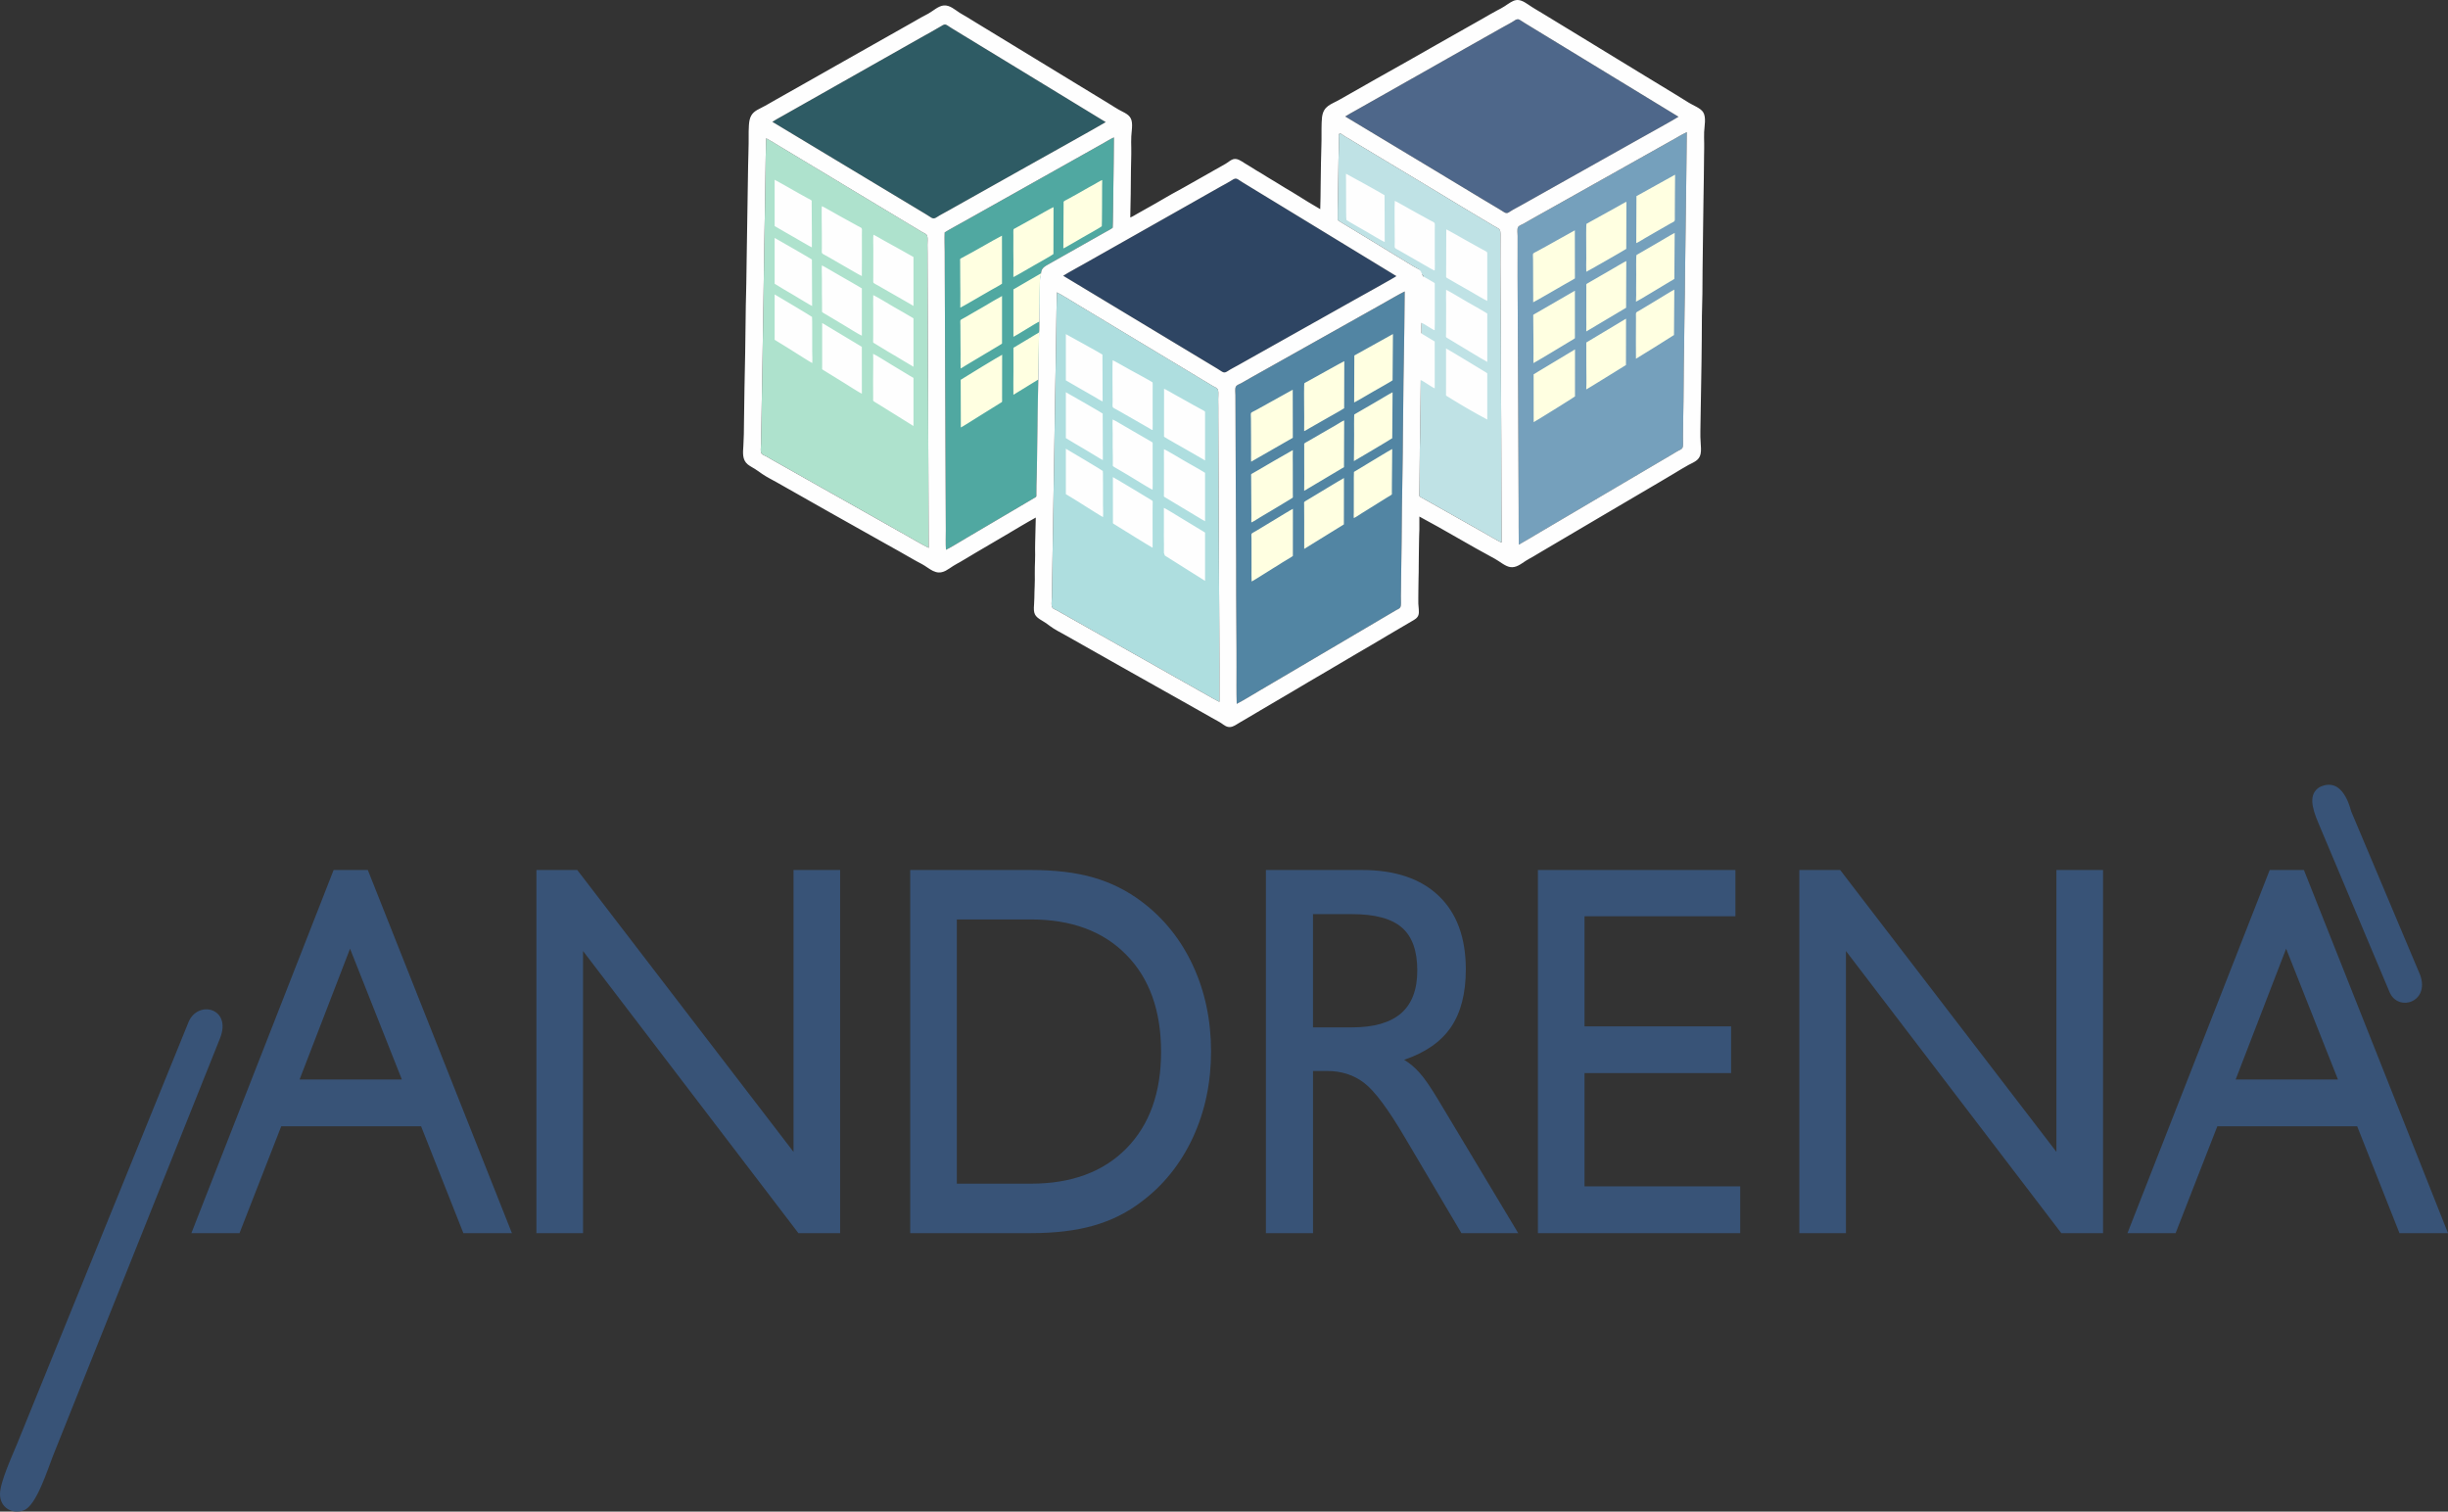 <?xml version="1.0" encoding="UTF-8"?>
<!DOCTYPE svg PUBLIC "-//W3C//DTD SVG 1.1//EN" "http://www.w3.org/Graphics/SVG/1.1/DTD/svg11.dtd">
<!-- Creator: CorelDRAW 2020 (64 Bit) -->
<svg xmlns="http://www.w3.org/2000/svg" xml:space="preserve" width="351.365mm" height="216.944mm" version="1.1" style="shape-rendering:geometricPrecision; text-rendering:geometricPrecision; image-rendering:optimizeQuality; fill-rule:evenodd; clip-rule:evenodd"
viewBox="0 0 35132.4 21691.86"
 xmlns:xlink="http://www.w3.org/1999/xlink"
 xmlns:xodm="http://www.corel.com/coreldraw/odm/2003">
 <rect x="0" y="0" width="35132.4" height="21691.86" fill="#333333" stroke="none"/>
 <defs>
  <style type="text/css">
   <![CDATA[
    .fil7 {fill:#2E4563}
    .fil5 {fill:#2E5B64}
    .fil0 {fill:#385377}
    .fil6 {fill:#4E678A}
    .fil8 {fill:#50A8A1}
    .fil2 {fill:#5285A3}
    .fil1 {fill:#75A0BC}
    .fil3 {fill:#AEDEDF}
    .fil4 {fill:#AEE2CD}
    .fil9 {fill:#BFE2E5}
    .fil11 {fill:#FEFEFE}
    .fil10 {fill:#FFFFE1}
   ]]>
  </style>
 </defs>
 <g id="Camada_x0020_1">
  <path class="fil0" d="M343.98 21672.91c180.22,-69.6 341.7,-593.56 412.08,-769.53l2401.21 -6002.66c174.13,-435.33 -314.83,-554.76 -450.23,-236.65l-2463.4 6059.55c-72.62,178.65 -243.45,546.15 -243.63,717.67 -0.22,197.82 181.79,294.21 343.97,231.62zm32943.04 -10376.19c-159.24,100.99 -106.72,295.63 -16.83,509.1l1021.74 2427.43c119.94,293.76 580.48,152.25 442.07,-238.69l-989.78 -2348.42c-12.52,-29.85 -112.77,-517.68 -457.2,-349.42zm-28987.51 4194.31l1467.85 0 -743.7 -1876.95 -724.14 1876.95zm27785.7 0l1467.85 0 -743.7 -1876.95 -724.14 1876.95zm-1552.92 2205.02l2041.43 -5211.19 490.82 0 2067.86 5211.19 -696.57 0 -606.91 -1533.6 -2006.94 0 -598.87 1533.6 -690.82 0zm-4709.29 0l0 -5211.19 586.21 0 3103.51 4045.1 0 -4045.1 668.98 0 0 5211.19 -598.86 0 -3090.87 -4048.91 0 4048.91 -668.97 0zm-3751.82 0l0 -5211.19 2834.56 0 0 663.8 -2165.58 0 0 1579.37 2103.49 0 0 671.43 -2103.49 0 0 1625.16 2234.54 0 0 671.43 -2903.51 0zm-3903.53 0l0 -5211.19 1379.32 0c475.88,0 843.7,124.63 1102.34,372.59 258.62,247.98 387.34,600.23 387.34,1054.21 0,343.34 -71.25,619.29 -212.63,827.83 -142.52,208.56 -365.53,364.97 -672.42,469.23 79.3,47.05 152.88,109.37 222.98,188.21 70.12,77.56 159.77,208.55 270.12,392.94l1143.7 1906.18 -814.95 0 -808.07 -1367.02c-242.52,-412 -437.94,-675.24 -587.36,-788.42 -148.29,-114.45 -326.44,-171.68 -532.2,-171.68l-202.31 0 0 2327.12 -675.86 0zm675.86 -2952.75l558.62 0c313.8,0 548.31,-67.4 704.63,-200.93 155.18,-134.79 233.33,-339.53 233.33,-615.48 0,-283.57 -73.56,-488.3 -221.83,-616.74 -148.29,-128.43 -387.38,-192.02 -716.13,-192.02l-558.62 0 0 1625.16zm-4048.36 -1548.86l-1063.24 0 0 3792.02 1063.24 0c581.62,0 1037.96,-169.11 1370.14,-506.11 332.2,-338.25 497.72,-799.86 497.72,-1386.08 0,-588.78 -165.52,-1052.93 -497.72,-1391.19 -332.18,-339.53 -788.52,-508.65 -1370.14,-508.65zm0 -709.59c348.29,0 647.14,35.61 897.71,108.1 249.44,72.47 479.32,185.66 687.39,342.08 319.54,239.05 565.51,545.53 739.09,918.11 173.56,373.87 260.92,785.89 260.92,1234.77 0,450.15 -87.36,863.44 -262.07,1239.84 -175.87,375.14 -420.7,681.61 -737.94,918.12 -203.47,156.41 -432.21,269.6 -686.23,342.07 -254.02,72.49 -552.88,108.1 -898.87,108.1l-1732.22 0 0 -5211.19 1732.22 0zm-7096.72 5211.19l0 -5211.19 586.22 0 3103.53 4045.1 0 -4045.1 668.97 0 0 5211.19 -598.87 0 -3090.86 -4048.91 0 4048.91 -668.99 0zm-4951.83 0l2041.42 -5211.19 490.81 0 2067.87 5211.19 -696.57 0 -606.91 -1533.6 -2006.94 0 -598.87 1533.6 -690.81 0z"/>
  <g id="_2411376753392">
   <path class="fil1" d="M21796.8 7816.95c109.27,-61.11 217.71,-127.75 325.81,-191.33l1802.67 -1062.01c27.04,-15.96 54.13,-31.82 81.21,-47.69 26.23,-15.4 56.1,-35.85 82.48,-48.92 32.87,-16.31 57.79,-22.72 64.07,-64.06 5.35,-35.16 -0.73,-92.27 0.59,-131.64 2.89,-86.01 1.03,-173.22 2.93,-259.44 7.52,-342.57 5.9,-685.95 12.88,-1028.3 3.49,-171.14 2.67,-342.65 6.55,-513.53 3.92,-171.87 5.67,-344.38 6.85,-516.3 2.34,-342.13 10.54,-684.56 13.39,-1026.71 2.87,-343.75 9.11,-687.66 12.5,-1031.43 -56.4,26.86 -113.66,61.32 -168.32,92.28 -55.89,31.67 -112.03,63.2 -168.14,94.46 -111.8,62.25 -223.15,125.44 -334.8,187.98l-1339.24 752.05c-111.43,62.69 -223.73,124.03 -334.05,188.57 -25.08,14.68 -66.3,25.07 -79.36,51.34 -13.64,27.46 -4.28,91.13 -4.43,123.81 -3.4,779.14 6.14,1565.72 8.07,2346.04l6.55 1561.07c0.48,174.45 -0.35,349.39 1.8,523.78z"/>
   <path class="fil2" d="M17748.73 10100.66c61.88,-28.85 257.17,-148.01 329.63,-190.72 109.17,-64.33 218.33,-128.67 327.59,-192.83l1309.92 -771.77c54.61,-32.09 109.12,-64.37 163.68,-96.55l163.87 -96.44c34.19,-16.58 56.45,-23.97 61.43,-66.53 4.37,-37.31 -1.21,-90.52 0.28,-131.59 3.08,-85.13 1.04,-171.8 2.89,-257.29 7.4,-342.71 8.24,-686.97 12.21,-1029.84 3.96,-342.07 12.86,-684.37 13.76,-1026.49 0.45,-171.77 5.32,-343.57 5.55,-515.59 0.23,-170.44 4.76,-342.37 7.1,-513.03 4.68,-343.15 11.71,-686.29 13.21,-1029.48 -83.61,40.36 -245.81,136.31 -336.32,186.79l-1004.55 563.99c-223.24,125.24 -446.56,250.44 -669.61,376.04 -111.44,62.74 -223.77,124.1 -334.08,188.72 -25.31,14.84 -64.54,23.96 -78.68,50.19 -15.63,29.02 -6.23,90.95 -6.18,124.97 1.2,780.35 6.98,1560.81 10,2341.18 1.35,347.55 -0.75,695.95 3.84,1043.37 2.28,172.91 1.61,346.97 2,519.99 0.39,173.03 -2.92,350.41 2.47,522.91z"/>
   <path class="fil3" d="M17501.05 10072.58c2.46,-680.8 -4.47,-1363.13 -7.6,-2044.05 -3.13,-681.07 -5.88,-1362.14 -8.74,-2043.22 -0.35,-84.76 0.76,-170.52 -1.43,-255.13 -0.93,-35.79 6.41,-96.4 -1.49,-127.63 -9.33,-36.88 -40.06,-43.15 -69.4,-59.27l-1922.31 -1157.25c-77.67,-46.6 -252.78,-156.39 -321.95,-190.68 -9.4,341.33 -10.08,683.54 -17.26,1024.98 -7.22,342.9 -11.6,686.21 -17.02,1029.17 -10.8,684.92 -23.72,1369.81 -33.82,2054.74 -1.25,85.25 -4.03,172.15 -3.72,257.21 0.14,38.64 -7.85,92.02 -3.57,126.93 5.29,43.28 31.56,50.13 66.04,65.8l2171.94 1224.98c56.14,31.7 112.24,65.75 170.32,93.44z"/>
   <path class="fil4" d="M10995.23 1984.54c-10.52,341.7 -10.32,684.96 -17.56,1026.88 -7.28,343.23 -12.2,687.17 -16.79,1030.46 -9.16,685.11 -22.88,1370.62 -33.96,2055.76 -1.39,85.37 -4.94,172.61 -4.58,257.73 0.15,36.36 -7.64,96.22 -2.55,127.87 6.39,39.71 36.35,45.94 67.61,61 26.2,12.62 57.24,33.03 83.56,47.87l1921.9 1083.61c86.87,48.84 255.76,148.37 335.51,186.5 -4.5,-1363.3 -12.52,-2726.58 -16.51,-4089.84 -0.25,-85.62 0.46,-171.94 -1.58,-257.46 -0.83,-34.8 6.72,-96.5 -2.47,-126.68 -10.41,-34.16 -42.12,-40.84 -69.91,-56.31l-2081.67 -1253.32c-52.81,-31.87 -106.09,-66.38 -161.01,-94.08z"/>
   <path class="fil5" d="M11085.74 1746.87l-0.37 1.86c0.43,0.72 1079.01,649.24 1178.66,709.3l885.34 532.6c49.16,29.46 98.26,60.04 147.63,88.99 80.15,47.01 89.05,75.82 150.5,35.08 45.64,-30.27 102.69,-58.59 151.21,-85.92l1059.42 -594.93c42.63,-23.9 1202.36,-671.58 1209.16,-680.38l0.55 -1.76c-0.49,-1.52 -1077.51,-656.97 -1177.08,-717.72l-884.12 -538.7c-48.86,-29.68 -97.76,-60.69 -146.89,-89.71 -84.31,-49.76 -84.93,-75.77 -151.27,-31.33 -30.97,20.75 -263.76,149.56 -302.05,171.12l-1969.7 1114.43c-50.18,28.45 -102.64,55.91 -150.99,87.07z"/>
   <path class="fil6" d="M19307.53 1670.48l-0.34 1.86c0.42,0.24 1079.46,649.83 1178.85,709.07 343.79,204.89 689.36,418.62 1032.88,621.65 24.64,14.55 49.55,32.28 73.1,45.7 31.27,17.81 49.31,7.53 76.66,-10.73 44.46,-29.68 103.72,-59.08 151.47,-85.83 50.5,-28.29 101.12,-56.52 151.52,-84.96l907.93 -509.96c202.14,-112.64 403.17,-227.43 605.33,-340.02 52.54,-29.26 605.11,-336.18 604.38,-341.98l-2059.88 -1255.28c-48.75,-29.72 -97.9,-60.82 -147.03,-89.66 -23.94,-14.03 -51.88,-35.21 -74.21,-46.76 -32.01,-16.57 -52.58,-2.52 -79.37,15.36 -43.87,29.3 -103.7,59.39 -150.92,85.8 -353,197.39 -707.58,400.07 -1059.79,599.36l-1059.8 599.36c-49.61,28.19 -103.16,56.23 -150.77,87.03z"/>
   <path class="fil7" d="M15258.63 3957.45l2063.58 1243.8c49.25,29.48 98.36,59.87 147.78,88.93 80.08,47.06 88.71,75.85 150.29,35.05 45.56,-30.2 102.89,-58.5 151.35,-85.85 50.39,-28.43 100.9,-56.62 151.27,-85.06l1513.42 -849.93c53.25,-29.86 604.64,-335.41 604.4,-342.12 -0.47,-1.29 -1077.71,-657.01 -1177.23,-717.65 -196.31,-119.58 -392.27,-239.83 -588.89,-358.87 -98.05,-59.35 -195.96,-119.14 -293.75,-178.93 -48.65,-29.75 -97.8,-60.95 -146.89,-89.72 -80.82,-47.35 -86,-76.77 -154.19,-31.39 -44.61,29.69 -103.13,58.9 -150.8,85.82 -50.35,28.43 -100.75,56.81 -151.05,85.31 -101.06,57.27 -202.13,114.5 -303.15,171.82l-1514.12 856.38c-79.34,45.01 -234.23,128.3 -302.01,172.4z"/>
   <path class="fil8" d="M14900.84 5455.6l10.81 -685.01 2.38 -154.82 25.87 -693.03c4.79,-54.88 27.8,-83.42 74.13,-111.33 38.73,-23.34 80.69,-46.21 120.37,-68.23 80.11,-44.45 159.42,-90.64 239.41,-135.38 159.98,-89.5 318.73,-181.48 478.81,-270.79 16.87,-9.41 111.52,-59.36 116.51,-69.36 4.2,-8.43 8.73,-520.73 9.1,-555.41 2.65,-246.57 8.63,-494.1 8.93,-740.53 -44.98,18.55 -108.6,58.83 -153.13,83.95 -50.39,28.43 -100.8,56.81 -151.23,85.16l-1822.32 1023.3c-58.84,33.39 -264.89,144.76 -302.98,171.69 -3.97,91.84 0.33,188.77 0.72,281.22 0.41,95.48 0.34,190.98 0.62,286.47l6.6 1711.66c1.32,663.11 6.92,1327.54 8.63,1990.95 0.23,90.33 -4.37,194.79 2.14,283.39 21.53,-4.94 256.81,-147.17 294.72,-169.8 98.1,-58.6 197.22,-116.78 295.96,-174.32 197.74,-115.24 394.68,-232.44 591.79,-348.8 24.49,-14.46 49.25,-28.53 73.47,-43.44 46.22,-28.49 42.04,-14.45 41.47,-74.71 -0.72,-75.47 1.98,-156.3 4.26,-231.99 4.64,-153.2 5.98,-309.2 7.71,-462.59l15.29 -928.23z"/>
   <path class="fil9" d="M19197.99 3158.75c35.2,25.51 180.88,111.26 229.05,140.59 230.66,140.51 465.13,281.37 694.13,423.12 38.36,23.75 77.21,47.04 115.79,70.47 19.29,11.7 38.53,23.62 57.92,35.1 19.82,11.73 41.9,19.72 60.73,32.53l76.36 109.72 -30.9 663.37 -1.1 112.53 -9.81 709.97c-2.38,145.2 -4.01,290.67 -4.81,435.92 -0.4,72.45 -2.35,144.87 -3.05,217.26 -0.7,71.74 0.2,147.67 -2.97,218.89 -3.1,69.46 -2.71,145.46 -3.19,215.44l-4.73 438.95c-0.69,35.86 -0.22,72.04 -1.46,107.83 -1.28,36.89 -3.52,31.28 50.9,61.27 94.44,52.04 188.51,105.98 282.43,159.08 93.92,53.1 189.03,105.33 282.36,159.39 93.1,53.93 188.45,106.57 282.47,159.08 38.66,21.59 261.38,153.05 282.4,157.12 1.83,-196.05 -2.21,-392.36 -2.15,-588.38 0.21,-589.2 -4.82,-1181.94 -6.96,-1771.56 -1.42,-393.07 -0.74,-786.91 -5.92,-1179.89 -3.88,-295.36 -1.73,-591.7 -1.01,-887.09 0.12,-49.51 -8.64,-72.08 -53.55,-94.21 -35.44,-17.45 -61.78,-35.56 -95.25,-55.17 -248.02,-145.43 -494.22,-297.5 -740.8,-445.75l-1110.53 -667.92c-61.62,-37.18 -123.89,-73.77 -184.97,-111.79 -14.84,-9.24 -30.37,-16.47 -45.19,-25.49 -17.19,-10.44 -32.32,-23 -48.98,-33.91 -50.2,-32.87 -42.23,26.78 -41.05,60.82 3.32,95.34 -1.84,198.24 -4.15,294.24l-8.81 583.74c-1.22,98.45 -5.66,196.23 -3.2,294.72z"/>
   <path class="fil10" d="M22003.36 4337.81c9.84,-1.24 387.85,-220.22 449.41,-256.49 48.43,-28.54 103.31,-55.25 149.37,-86.38l-0.79 -689.64 -261.27 145.25c-85,50.55 -177.35,97.51 -264.13,146.52 -92.63,52.31 -75.46,19.52 -74.4,124.97 0.69,68.41 0.81,136.89 0.93,205.31 0.12,68.45 0.59,136.85 0.46,205.31 -0.12,68 2.63,137.42 0.42,205.16zm-8221.59 76.3c9.86,-0.42 267.93,-151.65 299.63,-169.73 49.96,-28.5 100.37,-57.28 149.85,-86.51 46.57,-27.52 106.57,-55.98 149.12,-86.78l-0.7 -689.08c-13.59,4.17 -234.25,128.74 -262.86,145.72 -97.36,57.76 -223.55,123.82 -327.53,180.98 -15.61,8.59 -9.98,20.75 -9.77,37.09l1.24 257.95c0.59,135.89 3.68,274.78 1.01,410.36zm4173.9 2211.61l598.14 -343.08 -1.21 -690.14 -526.89 292.42c-89.19,49.77 -74.39,17.87 -72.86,126.51 2.39,168.97 0.99,343.24 1.96,513.26 0.17,30.12 -2.03,72.49 0.86,101.04zm598.5 -167.07c-14.43,5.25 -508.43,293.82 -522.03,301.65 -21.63,12.46 -44.15,24.36 -65.42,37.25 -17.56,10.62 -10.93,17.65 -10.86,37.39l2.63 458.43c0.04,67.42 1.82,136.98 -0.33,204.12 29.46,-10.68 98.52,-58.19 130.42,-76.68 126.24,-73.14 258.57,-154.3 384.01,-229.52 21.21,-12.72 42.29,-26.7 63.62,-39.03 25.59,-14.77 18.1,-9.22 17.61,-80.89l-0.21 -408.22c-0.01,-67.05 -2.43,-137.92 0.55,-204.49zm-4767.55 -1171.23c18.1,-7.72 53.39,-31.77 72.49,-43.09 24.95,-14.81 49.55,-30.06 74.51,-44.84l298.88 -178.58c29.22,-17.89 128.97,-74.82 147.98,-90.91l0.03 -682.2c-40.68,19.89 -209.95,120.89 -259.74,150.47 -86.04,51.11 -174.61,98.68 -260.13,150.49 -93.3,56.54 -78.46,19.26 -77.64,123.42 0.54,68.41 0.11,137.04 1.08,205.4 0.97,67.59 1.4,135.22 1.48,202.83 0.04,36.22 -1.75,184.03 1.05,207.03zm4768.36 2014.24c-16.37,6.2 -237.21,141.41 -259.11,154.46 -85.35,50.85 -171.21,102.74 -255.89,154.71 -97.77,60 -79.91,27.03 -79.26,121.79l0.44 410.61c0.55,65.17 -2.63,137.42 1.38,201.63 11.76,-2.12 261.06,-161.37 295.12,-182.08 48.85,-29.69 100.89,-61.12 148.37,-92.73 45.52,-30.32 105.44,-59.62 148.47,-91.54l0.48 -676.85zm-4765.44 -1167.38c13.13,-3.61 222.48,-136.99 254.15,-156.3l316.36 -196.92c18.29,-11.27 22.64,-7.67 21.71,-32.11 -0.65,-16.8 -0.54,-33.45 -0.46,-50.26l0.87 -608.04c-13.02,3.15 -589.11,353.04 -594.87,359.78l2.24 683.85zm753.99 -2157.84c15.14,-3.95 254.41,-144.18 289.73,-164.32 35.21,-20.06 274.86,-153.92 284.89,-166.53l1.65 -673.05c-17.63,3.28 -220.7,120.72 -253.92,139.3l-318.34 175.82c-6.98,6.91 -3.83,80.61 -3.87,95.4 -0.11,65.97 -1.33,132.39 -0.65,198.29 1.36,131.27 2.95,263.88 0.52,395.09zm4172.96 2210.58c14.33,-4.09 57.58,-31.85 73.86,-41.12l214.17 -122.42c93.22,-55.66 195.28,-106.77 286.01,-164.98l2.18 -675.64c-13.61,3.47 -479.56,264.54 -509.28,280.45 -8.91,4.76 -58.91,30.94 -63,34.91 -7.65,7.43 -4.57,272.36 -4.39,293.57 1.1,131.5 2.66,263.79 0.45,395.23zm0.26 856.51l571.31 -339.89 2.83 -670.94c-29.16,10.28 -92.96,53.67 -124.59,71.34 -125.39,69.99 -250.92,146.29 -376.71,217.69 -85.22,48.37 -71.87,32.85 -72.14,76.43l-0.01 248.26c-0.55,131.69 2.42,265.96 -0.7,397.1zm571.09 -183.62c-24.85,11.11 -459.34,275.16 -499.22,298.78 -84.86,50.26 -72.71,38.01 -72.35,77.54l1.25 243.33c-0.39,132.17 -0.06,264.27 -0.14,397.22l569.17 -351.45 1.29 -665.43zm-4027.18 -3294.83c12.45,-2.88 245.66,-139.66 277.47,-158.15 35.02,-20.37 263.68,-147.38 274.36,-160.3 3.27,-7.26 4.7,-530.45 4.43,-579.74 -0.14,-26.64 2.44,-58.04 1.11,-83.65 -18.15,4.98 -100.8,55.15 -123.67,68 -41.1,23.08 -84.01,44.79 -124.41,68.9 -78.99,47.14 -165.5,93.33 -246.49,137.87 -10.83,5.95 -56.04,27.37 -59,36.51l-3.8 670.56zm4176.1 1536.53l-2.7 674.07c13.18,-3.53 243.71,-139.22 276.82,-158.31 32.1,-18.51 267.04,-150.26 274.66,-160.02l5.34 -663.81 -554.11 308.07zm-6.35 1515.32c3.28,-0.71 537.05,-316.28 550.25,-328.59l4.82 -658.81c-40.97,19 -189.23,109.9 -243.58,140.57l-305.13 177.15c-6.33,8.64 -3.01,265.96 -3.23,288.57 -1.22,127.08 -0.12,254.17 -3.12,381.11zm-1.95 816.13c9.36,3.05 102.92,-60.46 118.23,-70.09 39.44,-24.85 79.56,-49.59 119.26,-74.12 79.38,-49.02 158.46,-100.39 238.18,-148.54 82.78,-49.99 71.82,-35.94 71.32,-73.77 -1.04,-77.71 2.03,-160.75 1.53,-241.07 -0.81,-126.97 4.83,-255.19 3.32,-382.09 -13.98,2.71 -489.41,294.4 -549.05,328.71 -3.49,52.14 -1.14,112.48 -1.75,165.58l-0.57 417.77c-0.09,16.67 -2.8,64.89 -0.47,77.63zm-4516.46 -2667.96c8.45,-13.72 2.98,-179.85 3.24,-209.91 1.5,-170.81 3.87,-366.8 9.43,-537.21 0.5,-15.14 2.87,-33.18 7.62,-47.4 7.62,-22.82 4.62,-25.74 7.61,-47.84l-395.79 230.38 0.06 679.98c21.09,-5.78 346.71,-212.78 369.87,-217.33l-2.03 149.33zm-11.16 690.5l10.81 -685.01 -367.42 220.48 0.2 337.59c-0.12,110.93 -3.12,226.66 -0.55,336.95l354.49 -217.84 2.47 7.83zm7106.08 -245.22c14.49,-3.95 461.57,-273.56 521.87,-310.6 19.74,-12.13 57.34,-32.31 73.33,-46.16l0.07 -681.92 -518.35 299.82c-20.69,12.46 -42.71,24.59 -63.83,36.43 -21.07,11.79 -16.07,11.54 -15.52,35.32 0.4,17.42 0.23,35.08 0.35,52.52 1.31,198.97 5.64,419.9 2.08,614.6zm2.91 160.93l0.62 686.63c8.75,-1.14 586.94,-360.84 592.94,-369.25l0.21 -674.57 -593.77 357.19zm755.8 -1471.42c8.32,-1.41 533.5,-301.09 573.55,-328.41l2.28 -675.51c-15.27,3.61 -106.14,57.11 -126.57,68.71l-445.7 246.58c-7.7,7.57 -4.58,272.21 -4.42,293.55 0.5,66.04 0.82,132.1 0.83,198.15 0.02,63.56 -3.43,134.3 0.02,196.94zm-0.21 856.64l571.37 -339.88 2.85 -670.91c-13.12,4.07 -220.3,125.96 -250.45,143.61l-313.22 180.87c-15.77,8.81 -9.72,23.91 -9.82,40.97l-0.83 446.41c0.46,66.03 2.52,133.02 0.1,198.94zm0.56 158.24l0.14 335.11c-0.24,110.23 4.59,229.5 -0.99,338.51 12.43,-3.27 536.89,-330.85 569.85,-350.07l1.11 -665.26 -570.11 341.71zm719.57 -2100.13l-2.79 674.11c20.02,-5.76 97.91,-55.57 122.31,-69.45 123.58,-70.28 241.39,-140.86 366.67,-211.03 78.71,-44.08 62.84,-18.3 64.58,-126.01 3.08,-190.6 -0.44,-386.12 3.8,-575.75l-554.56 308.12zm-6.46 1514.92c22.49,-6.89 415.6,-247.59 482.46,-286.41 16.73,-9.71 55.2,-29.94 67.83,-41.8l4.86 -658.79c-42.33,19.74 -189.07,109.39 -243.63,140.52l-303.91 175.95c-8.43,9.05 -4.15,261.91 -4.38,285.03 -0.65,63.81 -2.03,127.12 -1.27,190.98 0.75,62.77 1.8,132.14 -1.96,194.52zm-0.56 818.72c9.62,-3.19 539.09,-333.66 545.67,-340.49l4.72 -651.47c-16.32,5.11 -208.72,124.62 -241.99,144.27 -80.6,47.63 -161.47,96.55 -241.36,145.4 -80.04,48.94 -66.43,18.22 -66.72,125.92 -0.22,77.63 -2.81,570.75 -0.31,576.37z"/>
   <path class="fil11" d="M17501.05 10072.58c-58.08,-27.69 -114.18,-61.74 -170.32,-93.44l-2171.94 -1224.98c-34.49,-15.67 -60.75,-22.52 -66.04,-65.8 -4.28,-34.91 3.71,-88.29 3.57,-126.93 -0.31,-85.06 2.47,-171.97 3.72,-257.21 10.1,-684.93 23.02,-1369.82 33.82,-2054.75 5.42,-342.95 9.8,-686.26 17.02,-1029.16 7.18,-341.44 7.86,-683.65 17.26,-1024.98 69.17,34.29 244.28,144.07 321.95,190.68l1922.31 1157.25c29.35,16.12 60.07,22.4 69.4,59.27 7.9,31.24 0.56,91.85 1.49,127.63 2.2,84.61 1.08,170.37 1.43,255.13 2.86,681.08 5.6,1362.15 8.74,2043.22 3.13,680.92 10.06,1363.25 7.6,2044.05zm-795.72 -3805.59c35.41,25.02 243.53,141.19 297.79,172.47 50.05,28.87 100.25,57.22 150.25,86.21l112.04 64.6c6.1,3.48 19.62,13.87 29.15,17.19l0 -698.02 -0.02 -0.09c-3.41,-11.29 -50.35,-32.55 -62.9,-39.79 -86.16,-49.69 -177.56,-95.16 -262.51,-145.69 -42.1,-25.04 -87.17,-48.92 -130.21,-72.68 -19.25,-10.61 -121.35,-71.36 -132.95,-71.75l-0.63 687.55zm-3595.61 -2578.96c-68.27,-41.42 -384.72,-213.76 -426.97,-237.93 -20.78,-11.9 -134.83,-78.53 -147.4,-81.59 -6.35,11.47 -1.86,189.26 -1.82,200.76l-0.91 408.22c0,16.62 0.17,33.49 -0.16,50.07 -0.73,36.16 -8.35,27.19 79.13,76.27 153.15,85.93 303.62,175.47 455.15,260.99 10.86,6.13 28.05,17.15 42.98,25.63l0 -702.42zm8234.89 31.62c-0.72,-27.73 -0.27,-47.61 0,-62.25l0 -21.2c-1.26,-27.39 -11.14,-23.02 -64.2,-53.67 -85.84,-49.57 -175.84,-94.84 -260.96,-144.85 -27.72,-16.28 -251.85,-143.43 -262.32,-145.38 -0.32,0.58 -0.7,0.83 -0.78,1.81l-1.96 604.61c0,16.65 0.13,33.45 -0.08,50.08 -0.25,19.65 -6.09,29.59 12.44,40.15 105.9,60.39 220.44,128.74 324.79,185.95 28.75,15.76 211.87,127.02 253.07,143.47l0 -598.71zm-8234.89 848.02c-62.37,-38.86 -246.99,-142.44 -276.91,-159.96 -35.88,-21.01 -284.57,-170.49 -300.38,-172.52 -2.99,65.06 -0.43,137.22 -0.47,203.04l-0.33 408.21c-0.43,75.3 -7.57,66.09 18.02,80.87 21.26,12.29 42.53,26.2 63.59,39.05 83.53,50.91 170.52,104.84 255.44,152.74 29.85,16.83 187.22,114.15 241.04,143.84l0 -695.27zm4184.84 2217.81c-45.94,-31.68 -252.42,-145.76 -288.74,-167.32 -34.56,-20.52 -285.98,-170.43 -300.56,-172.58 -2.91,64.95 -0.46,137.51 -0.37,203.23l-0.32 408.22c-0.13,16.38 0.32,33.61 -0.55,49.84 -1.22,23.01 -0.35,20.11 18.47,31.1 104.85,61.18 210.69,128.87 319.07,191.74 31.24,18.12 217.3,132.61 253,150.06l0 -694.29zm4050.05 -2285.87c-43.01,-30.05 -254.7,-147.95 -290.11,-168.38 -35.4,-20.41 -285.71,-170.72 -300.05,-172.13 -3.79,63.27 -0.5,138.22 -0.51,202.73l-0.49 408.22c-0.53,72.83 -7.57,65.92 17.87,80.85 75.68,44.41 525.25,320.77 573.29,342.3l0 -693.59zm-4050.05 3144.4c-2.56,-3.25 -6.25,-6.1 -11.51,-9.16 -21.58,-12.54 -42.74,-25.65 -64.07,-38.56 -85.76,-51.92 -171.71,-103.52 -257.35,-155.63 -33.63,-20.47 -239.9,-148.57 -258.19,-152.31 2.8,132.71 -1.46,266.01 -0.27,398.9 0.69,75.84 2.82,173.64 1.02,248.29l12.76 36.34 577.61 363.91 0 -691.78zm4050.05 -2284.86c-2.54,-4.14 -6.56,-7.61 -12.76,-11.33 -51.29,-30.77 -559.3,-341 -578.78,-347.21l-0.22 595.43c0.16,16.83 0.34,33.28 -0.05,50.13 -0.45,19.26 -5.63,26.98 11.42,37.83 19.95,12.68 40.32,25.05 60.47,37.43 176.69,108.46 337.08,201.71 519.92,299.42l0 -661.7zm-8234.89 64.06c-11.3,-7.32 -30.35,-17.06 -62.25,-36.5 -85.61,-52.16 -171.83,-103.36 -257.4,-155.61 -36.19,-22.09 -237.51,-148.3 -259.64,-153.48 4.9,130.27 -1.15,265.55 -0.12,396.66l1.09 245.86c-0.56,38.53 -13.24,27.18 71.43,77.85l506.89 315.38 0 -690.17zm-741.14 -1461.73c2.39,-16.72 0.66,-547.13 0.67,-590.35 0.02,-117.54 15.76,-86.81 -65.15,-132.05 -84.2,-47.08 -169.54,-93.11 -254.02,-139.78 -30.85,-17.05 -241.86,-138.5 -254.56,-140.63 -6.85,15.47 -0.89,342.74 -1.03,390.97 -0.19,66.15 0.08,132.01 0.39,198.15 0.47,103.35 -16.96,77.98 71.09,127.16 83.66,46.73 168.82,96.2 251.48,144.81 27.61,16.22 240.53,140.15 251.13,141.72zm7648.6 -1079.12c-5.65,14.25 -1.09,501.66 -0.7,586.64 0.48,104.83 -17.65,79.03 69.71,128.65l375.91 216.09c11.53,6.77 122.18,71.08 125.71,68.72 8.11,-5.41 2.95,-169.84 2.94,-191.46l0.38 -396.28c0.03,-115.22 13.87,-88.65 -65.26,-132.15 -84.61,-46.51 -169.15,-93.88 -254.05,-139.79 -30.81,-16.67 -243.02,-138.76 -254.63,-140.42zm-3475.26 3287.97c2.94,-62.88 -0.09,-131.18 -0.05,-194.73l0.37 -393.89c0,-13.76 1.96,-88.22 -1.95,-94.99 -4.9,-8.46 -293.75,-164.05 -317.18,-176.98 -28.9,-15.94 -245.05,-139.17 -254.56,-140.54 -5.22,11.39 -1.42,504.48 -0.86,586.78 0.73,105.76 -18.11,79.96 69.72,128.63 148.03,82.03 291.5,168.9 440.15,252.13 14.74,8.26 49.93,33.72 64.36,33.59zm-4173.12 -1353.42l0.27 -678.34c-93.78,-55.53 -190.98,-112.65 -285.65,-165.52 -33.99,-18.99 -276.48,-162.17 -287.98,-164.41 -4.34,59.37 -0.04,134.15 0.29,195.11 0.35,66.02 -0.77,132.22 -0.18,198.14 0.72,80.82 3.35,163.01 2.13,243.47 -0.62,40.86 -12.66,26.86 73.06,77.05 82.51,48.31 164.79,97.81 246.53,147.35 36.74,22.28 227.52,141.34 251.52,147.15zm4172.74 2210c3.67,-61.16 0.04,-133.95 0.58,-196.67l-0.17 -444.03c-0.06,-13.87 4.6,-32.78 -7.45,-41.45l-314.55 -182.05c-29.77,-16.99 -239.52,-141.35 -251.32,-143.23 -4.91,59.45 -0.28,136.05 0.06,197.23 0.39,66.09 -0.66,132.15 -0.28,198.15 0.46,80.09 3.9,164.22 2.2,243.45 -0.82,37.86 -11.02,25.26 74.59,75.5 82.49,48.41 167.1,97.58 248.14,148.11 29.39,18.33 233.06,144.45 248.2,144.98zm-0.45 328.52c-0.04,-44.51 0.86,-89.08 1.46,-133.6 0.53,-39.17 10.84,-28.28 -63.22,-72.34 -40.91,-24.35 -489.68,-296.39 -507.59,-302.93l0.58 633.02c0.02,35.44 -5.3,27.86 20.65,44.16 90.3,56.76 537.62,334.31 548.77,336.73l-0.64 -505.03zm-4172.11 -1705.51l-0.31 -672.8 -569.16 -342.07 -0.08 593.35c0.03,15.8 0.3,32.01 -0.09,47.75 -0.59,24.78 -4.33,21.29 16.27,34.27l305.56 188.58c30.8,19.44 232.02,147.68 247.81,150.92zm7503.73 -2176.68l-2.33 -671.87c-18.49,-15.02 -544.87,-306.41 -553.12,-308.25 -2.22,28.43 0.59,65.31 0.42,95l0.93 286.47c0.15,23.74 -1.34,270.94 4.95,282.29 3.76,6.8 282.74,164.55 304.83,177.52 32.74,19.23 225.53,134.73 244.32,138.85zm-4048.52 2287.21l-2.5 -672.14c-13.35,-11.16 -414.11,-233.36 -525.12,-293.44l0 663.28c80.72,48.18 358.2,206.27 404.4,232.86 21.95,12.64 106.01,65.21 123.22,69.43zm-4172.74 -2210.52c2.73,-28.76 -1.7,-338.39 -1.31,-381.71l-1.31 -286.07c-2.58,-12.66 -47.04,-31.25 -59.48,-38.35 -81,-46.24 -167,-90.2 -246.37,-137.98 -21.4,-12.89 -168.62,-96 -225.57,-125.8l0 664.09c60.16,36.32 271.28,156.15 289.32,166.71 29.7,17.4 231.03,135.46 244.73,139.1zm3645.12 2736.88c66.99,42.91 190.08,112.95 254.13,151.34 45.82,27.46 91.47,54.94 137.43,82.19 24.52,14.54 120.44,76.27 139.42,81.32l-2.41 -666.91c-20.6,-16.05 -427.61,-249.74 -528.58,-306.21l0 658.27zm-4179.17 -2214.61c55.3,35.49 217.24,130.82 260.34,155.42 38.49,21.96 259.36,158.82 277.1,163.65l-2.79 -666.85c-15.83,-13.1 -445.18,-260.35 -534.65,-310.05l0 657.83zm4712.32 3348.01c5.77,-40.25 -0.07,-120.41 -0.19,-165.05l0.05 -331.82c-0.42,-27.9 -0.56,-55.75 -0.83,-83.65 -0.22,-23.17 1.33,-60.08 -1.79,-81.4 -28.14,-21.06 -443.6,-268.31 -530.4,-319.28l0 651.91c17.09,11.31 37.83,23.2 54.94,33.41 79.32,47.32 160.21,98.87 238.44,148.28 29.98,18.93 225.08,142.82 239.77,147.6zm-4172.67 -2210.44c4.58,-46.46 -0.39,-116.15 -0.65,-165.19 -0.15,-30.09 1.2,-490.7 -2.4,-496.76 -28.57,-21.45 -465.95,-281.7 -536.61,-322.93l0 651.17 0.6 0.42c18.13,12.57 41.4,25.72 60.62,37.25 79.43,47.64 159.93,98.87 238.43,148.29 31.14,19.6 224.06,142.32 240,147.75zm-661.84 -3225.24c54.91,27.7 108.2,62.21 161.01,94.08l2081.67 1253.32c27.8,15.48 59.5,22.16 69.91,56.31 9.19,30.18 1.64,91.88 2.47,126.68 2.04,85.52 1.33,171.84 1.58,257.46 3.99,1363.26 12.01,2726.54 16.51,4089.84 -79.75,-38.13 -248.64,-137.65 -335.51,-186.5l-1921.9 -1083.61c-26.32,-14.85 -57.36,-35.26 -83.56,-47.87 -31.27,-15.06 -61.22,-21.3 -67.61,-61 -5.1,-31.66 2.7,-91.52 2.55,-127.87 -0.36,-85.12 3.19,-172.36 4.58,-257.73 11.08,-685.14 24.8,-1370.65 33.96,-2055.76 4.59,-343.29 9.51,-687.24 16.79,-1030.46 7.24,-341.92 7.04,-685.18 17.56,-1026.88zm6753.5 8116.12c-5.39,-172.5 -2.08,-349.88 -2.47,-522.91 -0.4,-173.03 0.28,-347.08 -2,-519.99 -4.59,-347.42 -2.49,-695.82 -3.84,-1043.37 -3.02,-780.38 -8.8,-1560.84 -10,-2341.18 -0.05,-34.02 -9.45,-95.95 6.18,-124.97 14.14,-26.24 53.37,-35.36 78.68,-50.19 110.31,-64.62 222.64,-125.98 334.08,-188.72 223.05,-125.6 446.37,-250.8 669.61,-376.05l1004.55 -563.98c90.51,-50.47 252.71,-146.43 336.32,-186.79 -1.5,343.19 -8.53,686.33 -13.21,1029.48 -2.34,170.66 -6.87,342.59 -7.1,513.03 -0.23,172.02 -5.1,343.82 -5.55,515.59 -0.9,342.12 -9.8,684.42 -13.76,1026.49 -3.97,342.87 -4.81,687.13 -12.21,1029.84 -1.85,85.49 0.19,172.16 -2.89,257.29 -1.49,41.08 4.09,94.29 -0.28,131.59 -4.98,42.56 -27.25,49.95 -61.43,66.53l-163.87 96.44c-54.56,32.18 -109.07,64.46 -163.68,96.55l-1309.92 771.77c-109.26,64.15 -218.42,128.49 -327.59,192.83 -72.46,42.7 -267.75,161.87 -329.63,190.72zm-2490.11 -6143.2c67.78,-44.09 222.67,-127.38 302.01,-172.4l1514.12 -856.39c101.03,-57.31 202.1,-114.54 303.15,-171.81 50.3,-28.5 100.7,-56.88 151.05,-85.31 47.67,-26.92 106.19,-56.13 150.8,-85.82 68.19,-45.38 73.37,-15.97 154.19,31.39 49.09,28.76 98.24,59.97 146.89,89.72 97.79,59.79 195.7,119.58 293.75,178.93 196.62,119.04 392.58,239.29 588.89,358.87 99.51,60.63 1176.76,716.36 1177.23,717.65 0.24,6.71 -551.14,312.26 -604.4,342.12l-1513.42 849.93c-50.37,28.44 -100.88,56.63 -151.27,85.06 -48.46,27.35 -105.79,55.65 -151.35,85.85 -61.58,40.81 -70.22,12.02 -150.29,-35.05 -49.42,-29.06 -98.54,-59.45 -147.78,-88.93l-2063.58 -1243.8zm3939.36 -798.71c-2.46,-98.49 1.98,-196.26 3.2,-294.72l8.81 -583.74c2.31,-96 7.47,-198.9 4.15,-294.24 -1.18,-34.05 -9.16,-93.69 41.05,-60.82 16.67,10.91 31.8,23.47 48.98,33.91 14.83,9.02 30.36,16.25 45.19,25.49 61.08,38.02 123.35,74.61 184.97,111.79l1110.53 667.92c246.58,148.24 492.78,300.31 740.8,445.75 33.47,19.62 59.81,37.73 95.25,55.17 44.91,22.13 53.67,44.69 53.55,94.21 -0.72,295.39 -2.87,591.73 1.01,887.09 5.17,392.98 4.5,786.82 5.92,1179.89 2.14,589.62 7.17,1182.36 6.96,1771.56 -0.06,196.02 3.98,392.33 2.15,588.38 -21.02,-4.07 -243.74,-135.53 -282.4,-157.12 -94.02,-52.51 -189.37,-105.15 -282.47,-159.08 -93.33,-54.06 -188.44,-106.29 -282.36,-159.39 -93.92,-53.1 -187.99,-107.04 -282.43,-159.08 -54.42,-30 -52.18,-24.39 -50.9,-61.27 1.24,-35.79 0.77,-71.97 1.46,-107.83l4.73 -438.95c0.48,-69.98 0.09,-145.98 3.18,-215.44 3.18,-71.22 2.28,-147.15 2.98,-218.89 0.7,-72.38 2.65,-144.81 3.05,-217.26 0.8,-145.25 2.43,-290.72 4.81,-435.92 15.09,-0.58 82.78,47.09 100.21,57.72 16.98,10.37 86.79,56.92 100.17,59.19l-0.34 -672.5 -142.94 -86.15c-56.04,-32.3 -47.58,-24.18 -47.28,-68.23 0.25,-36.2 -1.34,-76.86 1.1,-112.53 22.87,1.32 169.98,106.26 188.47,105.25 4.04,-13.44 0.73,-571.1 1.31,-649.22 0.15,-19.3 4.76,-23.83 -12.02,-34.68 -33.14,-21.43 -106.15,-60.37 -146.86,-84.72 -29.08,-17.4 -14.14,-67.41 -76.36,-109.72 -18.84,-12.81 -40.92,-20.8 -60.73,-32.53 -19.4,-11.48 -38.64,-23.4 -57.92,-35.1 -38.58,-23.43 -77.43,-46.72 -115.79,-70.47 -229,-141.75 -463.47,-282.62 -694.13,-423.12 -48.17,-29.34 -193.86,-115.09 -229.05,-140.59zm-4258.1 763.99c-2.99,22.11 0.01,25.03 -7.61,47.84 -4.75,14.23 -7.12,32.27 -7.62,47.4 -5.56,170.41 -7.93,366.4 -9.43,537.21 -0.26,30.06 5.21,196.19 -3.24,209.91l-0.35 5.49 -10.81 685.01c-7.62,308.77 -11.79,619.34 -15.29,928.23 -1.73,153.38 -3.07,309.38 -7.7,462.59 -2.29,75.69 -4.99,156.52 -4.27,231.99 0.57,60.26 4.76,46.22 -41.46,74.7 -24.23,14.93 -48.99,29 -73.48,43.45 -197.11,116.36 -394.05,233.56 -591.79,348.8 -98.74,57.54 -197.86,115.72 -295.96,174.32 -37.91,22.63 -273.19,164.85 -294.72,169.8 -6.51,-88.6 -1.91,-193.06 -2.14,-283.39 -1.71,-663.41 -7.31,-1327.84 -8.63,-1990.95l-6.6 -1711.66c-0.28,-95.49 -0.21,-190.99 -0.62,-286.47 -0.39,-92.45 -4.69,-189.38 -0.72,-281.22 38.1,-26.93 244.14,-138.3 302.98,-171.69l1822.32 -1023.3c50.43,-28.35 100.84,-56.73 151.23,-85.16 44.53,-25.12 108.15,-65.4 153.13,-83.95 -0.3,246.43 -6.28,493.96 -8.93,740.53 -0.37,34.69 -4.9,546.99 -9.1,555.41 -4.99,10 -99.64,59.95 -116.51,69.36 -160.08,89.31 -318.83,181.29 -478.81,270.79 -79.99,44.74 -159.3,90.93 -239.41,135.38 -39.68,22.01 -81.64,44.89 -120.37,68.23 -46.33,27.91 -69.34,56.44 -74.13,111.33zm6856.9 3894.21c-2.15,-174.39 -1.32,-349.33 -1.8,-523.78l-6.55 -1561.07c-1.93,-780.33 -11.47,-1566.9 -8.07,-2346.04 0.15,-32.68 -9.21,-96.35 4.43,-123.81 13.06,-26.28 54.28,-36.67 79.36,-51.34 110.32,-64.54 222.62,-125.88 334.05,-188.57l1339.24 -752.05c111.65,-62.54 223,-125.73 334.8,-187.99 56.11,-31.26 112.25,-62.78 168.14,-94.45 54.66,-30.96 111.92,-65.43 168.32,-92.28 -3.39,343.77 -9.63,687.68 -12.5,1031.43 -2.85,342.15 -11.05,684.58 -13.39,1026.71 -1.18,171.92 -2.93,344.43 -6.85,516.3 -3.88,170.88 -3.06,342.39 -6.55,513.53 -6.98,342.35 -5.35,685.73 -12.88,1028.3 -1.9,86.22 -0.04,173.43 -2.93,259.44 -1.32,39.38 4.76,96.49 -0.58,131.64 -6.29,41.35 -31.22,47.75 -64.09,64.06 -26.37,13.08 -56.24,33.53 -82.48,48.92 -27.07,15.88 -54.15,31.74 -81.2,47.69l-1802.67 1062.01c-108.1,63.57 -216.54,130.21 -325.81,191.33zm-10711.05 -6070.07c48.35,-31.16 100.81,-58.62 150.99,-87.07l1969.7 -1114.43c38.3,-21.56 271.09,-150.37 302.05,-171.12 66.34,-44.44 66.96,-18.44 151.27,31.33 49.13,29.02 98.03,60.03 146.89,89.71l884.12 538.7c99.57,60.74 1176.59,716.2 1177.08,717.72l-0.55 1.76c-6.8,8.8 -1166.52,656.48 -1209.16,680.38l-1059.42 594.93c-48.52,27.32 -105.57,55.65 -151.21,85.92 -61.45,40.75 -70.35,11.94 -150.5,-35.08 -49.37,-28.95 -98.47,-59.53 -147.63,-88.99l-885.34 -532.6c-99.65,-60.06 -1178.23,-708.58 -1178.66,-709.3l0.37 -1.86zm8221.79 -76.39c47.61,-30.8 101.16,-58.84 150.77,-87.03l1059.8 -599.36c352.22,-199.29 706.8,-401.97 1059.79,-599.36 47.22,-26.41 107.05,-56.5 150.91,-85.8 26.8,-17.88 47.37,-31.94 79.38,-15.36 22.33,11.56 50.27,32.74 74.21,46.76 49.13,28.84 98.28,59.94 147.03,89.66l2059.88 1255.28c0.73,5.8 -551.83,312.71 -604.38,341.98 -202.16,112.59 -403.19,227.38 -605.33,340.02l-907.93 509.96c-50.4,28.44 -101.02,56.67 -151.53,84.96 -47.74,26.75 -107,56.15 -151.46,85.82 -27.35,18.27 -45.39,28.55 -76.66,10.74 -23.55,-13.43 -48.46,-31.16 -73.1,-45.71 -343.52,-203.02 -689.09,-416.75 -1032.87,-621.64 -99.4,-59.23 -1178.44,-708.83 -1178.85,-709.07l0.33 -1.86zm-360.4 1330.62c-39.15,-20.3 -278.65,-165.62 -333.15,-201.6 -51.93,-34.29 -112.95,-68.18 -166.85,-100.52 -84.12,-50.47 -165.44,-103.63 -250.78,-152.66 -27.26,-15.66 -54.53,-34.94 -82.44,-51.25 -53.86,-31.49 -114.18,-67.16 -166.08,-101.28 -27.04,-17.78 -56.31,-32.85 -83.32,-50.37 -23.53,-15.28 -59.02,-38.73 -83.92,-49.72 -85.14,-37.6 -121.54,14.97 -187.9,54.82 -56.05,33.68 -114,63.83 -170.74,96.62 -56.53,32.67 -113.9,64.19 -170.56,96.81 -56.09,32.29 -114.25,65.18 -170.79,96.6 -57.43,31.9 -115.09,66.32 -172.96,96.79 -115.04,60.56 -227.11,130.11 -340.85,193.89 -57.01,31.98 -114.23,64.05 -171.14,96.24 -28.85,16.32 -56.08,32.57 -85.43,48.25 -29.27,15.66 -58.08,36.68 -89.33,46.74 6.45,-225.11 8.25,-447.44 9.72,-672.52 0.72,-109.29 6.86,-218.11 4.61,-327.56 -1.13,-55.29 -2.72,-110.3 0.53,-165.58 3.11,-52.92 11.41,-106.2 11.21,-159.11 -0.42,-110.74 -45.41,-147.83 -138.22,-193.82 -75.91,-37.61 -141.87,-83.58 -214,-127.1 -141.78,-85.55 -282.71,-172.7 -424.46,-258.29 -283.4,-171.12 -565.83,-344.56 -848.4,-517.1l-636.39 -387.73c-35.55,-21.78 -70.93,-43.93 -106.57,-65.56 -35.29,-21.42 -71.93,-40.63 -106.78,-62.78 -68.21,-43.37 -139.61,-111.56 -225.98,-105.05 -78.7,5.93 -153.13,77.9 -221.56,116.15 -36.24,20.25 -73.55,37.66 -109.7,58.49 -36.41,20.98 -72.66,41.94 -109.18,62.73l-1090.41 616.47c-291.09,163.64 -580.51,330.77 -872.16,493.34 -73.11,40.76 -144.09,85.08 -219.13,122.25 -85.3,42.22 -143.44,75.15 -166.45,174.66 -17.53,75.77 -12.99,243.1 -13.54,327.32 -0.73,109.32 -5.95,217.49 -7.53,326.64 -6.48,448.47 -12.86,896.93 -20.9,1345.35 -2,112.03 -4.06,224.31 -4.89,336.34 -0.82,108.46 -5.67,215.7 -7.36,323.85 -3.53,224.85 -4.74,450 -8.78,674.81 -6.03,335.62 -14.86,671.35 -17.24,1007.04 -0.81,113.67 -1.74,221.3 -8.93,334.99 -5.98,94.6 -19.11,198.8 62.47,265.34 31.24,25.49 70.07,44.67 104.39,66.14 34.9,21.82 67.78,46.71 101.64,70.08 68.72,47.43 144.3,83.36 216.66,124.71 508.15,290.35 1019.23,575.68 1529.21,862.8 145.05,81.66 292.8,162.48 436.29,246.47 36.32,21.27 72.61,39.41 109.55,59.21 116.98,62.73 200.02,170.66 343.18,96.62 37.84,-19.57 72.63,-46.03 108.62,-68.87 34.98,-22.2 71.49,-40.98 107.39,-61.54 71.81,-41.13 142.64,-85.72 214.21,-127.64 143.47,-84.05 287.05,-167.94 430.15,-252.59 143.65,-84.98 286.59,-171.9 432.8,-252.35 -0.28,59.41 -3.74,117.92 -4.37,177.06 -0.64,59.39 -1.74,117.8 -4.28,177.15 -2.6,60.61 -0.56,120.57 -0.34,181.09 0.21,59.36 -3.04,117.69 -4.58,176.86 -1.6,61.15 0,120.39 -0.14,181.3 -0.14,58.24 -3.6,117.99 -5.25,176.38 -1.67,59.09 -1.1,117.05 -5.67,176.12 -10.31,133.34 4.77,170.24 118.51,235.74 44.07,25.38 67.85,43.29 107.81,73.61 70.19,53.26 151.13,91.65 227.64,135.22 154.62,88.02 309.74,176.38 465.14,262.97 310.17,172.8 617.74,351.29 928.39,523.05 233.01,128.84 463.63,262.59 696.05,392.53 38.98,21.79 77.52,43.34 116.65,64.92 38.28,21.12 75.83,58.13 117.1,68.68 49.84,12.74 92.8,-10.34 133.43,-36.29 37.04,-23.66 75.5,-44.95 113.5,-67.08 76.27,-44.44 152.25,-89.45 227.86,-135 151.26,-91.15 305.81,-177.55 457.11,-268.61 151.06,-90.93 304.19,-180.35 456.55,-269.18 153.13,-89.26 304.82,-180.98 457.89,-270.23 152.34,-88.83 306.07,-177.56 456.87,-268.84l343.12 -201.5c38.6,-22.23 79,-43.33 93.19,-88.9 13.38,-42.95 -0.84,-115.8 -2.33,-162.71 -1.88,-59.31 1.31,-121.25 0.76,-181.35 -1.11,-120 6.34,-238.36 5.04,-358.12 -1.3,-120.62 4.88,-238.94 4.47,-359.21 -0.18,-55.8 3.79,-110.62 4.87,-166.29 1.17,-61.13 -0.42,-122.51 0.01,-183.72 363.51,193.77 716.92,409.98 1080.35,604.4 67.05,35.86 147.79,107.37 219.33,120.04 89.16,15.79 158.22,-45.18 228.03,-89.63 34.57,-22.02 70.22,-40.53 105.73,-60.77 35.81,-20.42 70.99,-42.48 106.48,-63.53 565.21,-335.49 1133.54,-666.14 1699.4,-1000.57 70.47,-41.66 140.66,-83.91 211.22,-125.39 69.2,-40.68 140.97,-87.23 211.1,-124.68 74.91,-40.04 155.2,-65.02 174.17,-158.75 9.94,-49.09 4.79,-105.26 1.4,-155.02 -3.96,-58.14 -6.1,-113.17 -4.57,-171.48 5.83,-222.24 4.88,-444.11 10.96,-666.04 5.99,-218.63 5.4,-437.4 8.88,-656.18 1.76,-110.86 0.58,-221.77 2.08,-332.63 1.46,-107.11 5.62,-214.29 7.26,-321.4 1.69,-111.03 0.85,-222.12 2.2,-333.15l8.21 -660c1.16,-111.49 1.82,-222.83 4.69,-334.3 5.64,-219.94 5.34,-439.91 8.75,-659.95 0.85,-54.35 2.51,-108.69 1.65,-163.06 -0.88,-55.54 -3.01,-110.72 -0.68,-166.29 3.52,-84.12 32.58,-212.14 -14.64,-285.32 -37.78,-58.55 -142.09,-95.96 -203.58,-134.24 -69.87,-43.51 -139.34,-86.64 -209.58,-129.6 -279.53,-170.98 -560.71,-339.69 -839.75,-511.42 -348.03,-214.19 -698.44,-425.01 -1046.92,-638.48 -70.94,-43.46 -140.59,-81.75 -209.04,-129.57 -158.18,-110.54 -203.71,-67 -339.62,23.61 -35.04,23.36 -70.13,40.66 -107.28,59.96 -71.75,37.28 -144.37,81.83 -215.22,121.88 -71.68,40.53 -143.33,81.17 -215.13,121.46 -144.03,80.81 -287.97,162.31 -431.35,244.24 -286.49,163.7 -575,327.27 -863.05,488.13l-535.87 304.45c-123.87,71.28 -232.59,87 -252.97,255.08 -9.57,78.93 -6.49,241.04 -7.15,327.8 -0.82,107.81 -6.56,215.21 -7.73,323.21 -1.2,110.84 -3.07,221.6 -4.72,332.45 -1.66,111.33 -1.27,221.82 -5.84,333.15z"/>
  </g>
 </g>
</svg>
